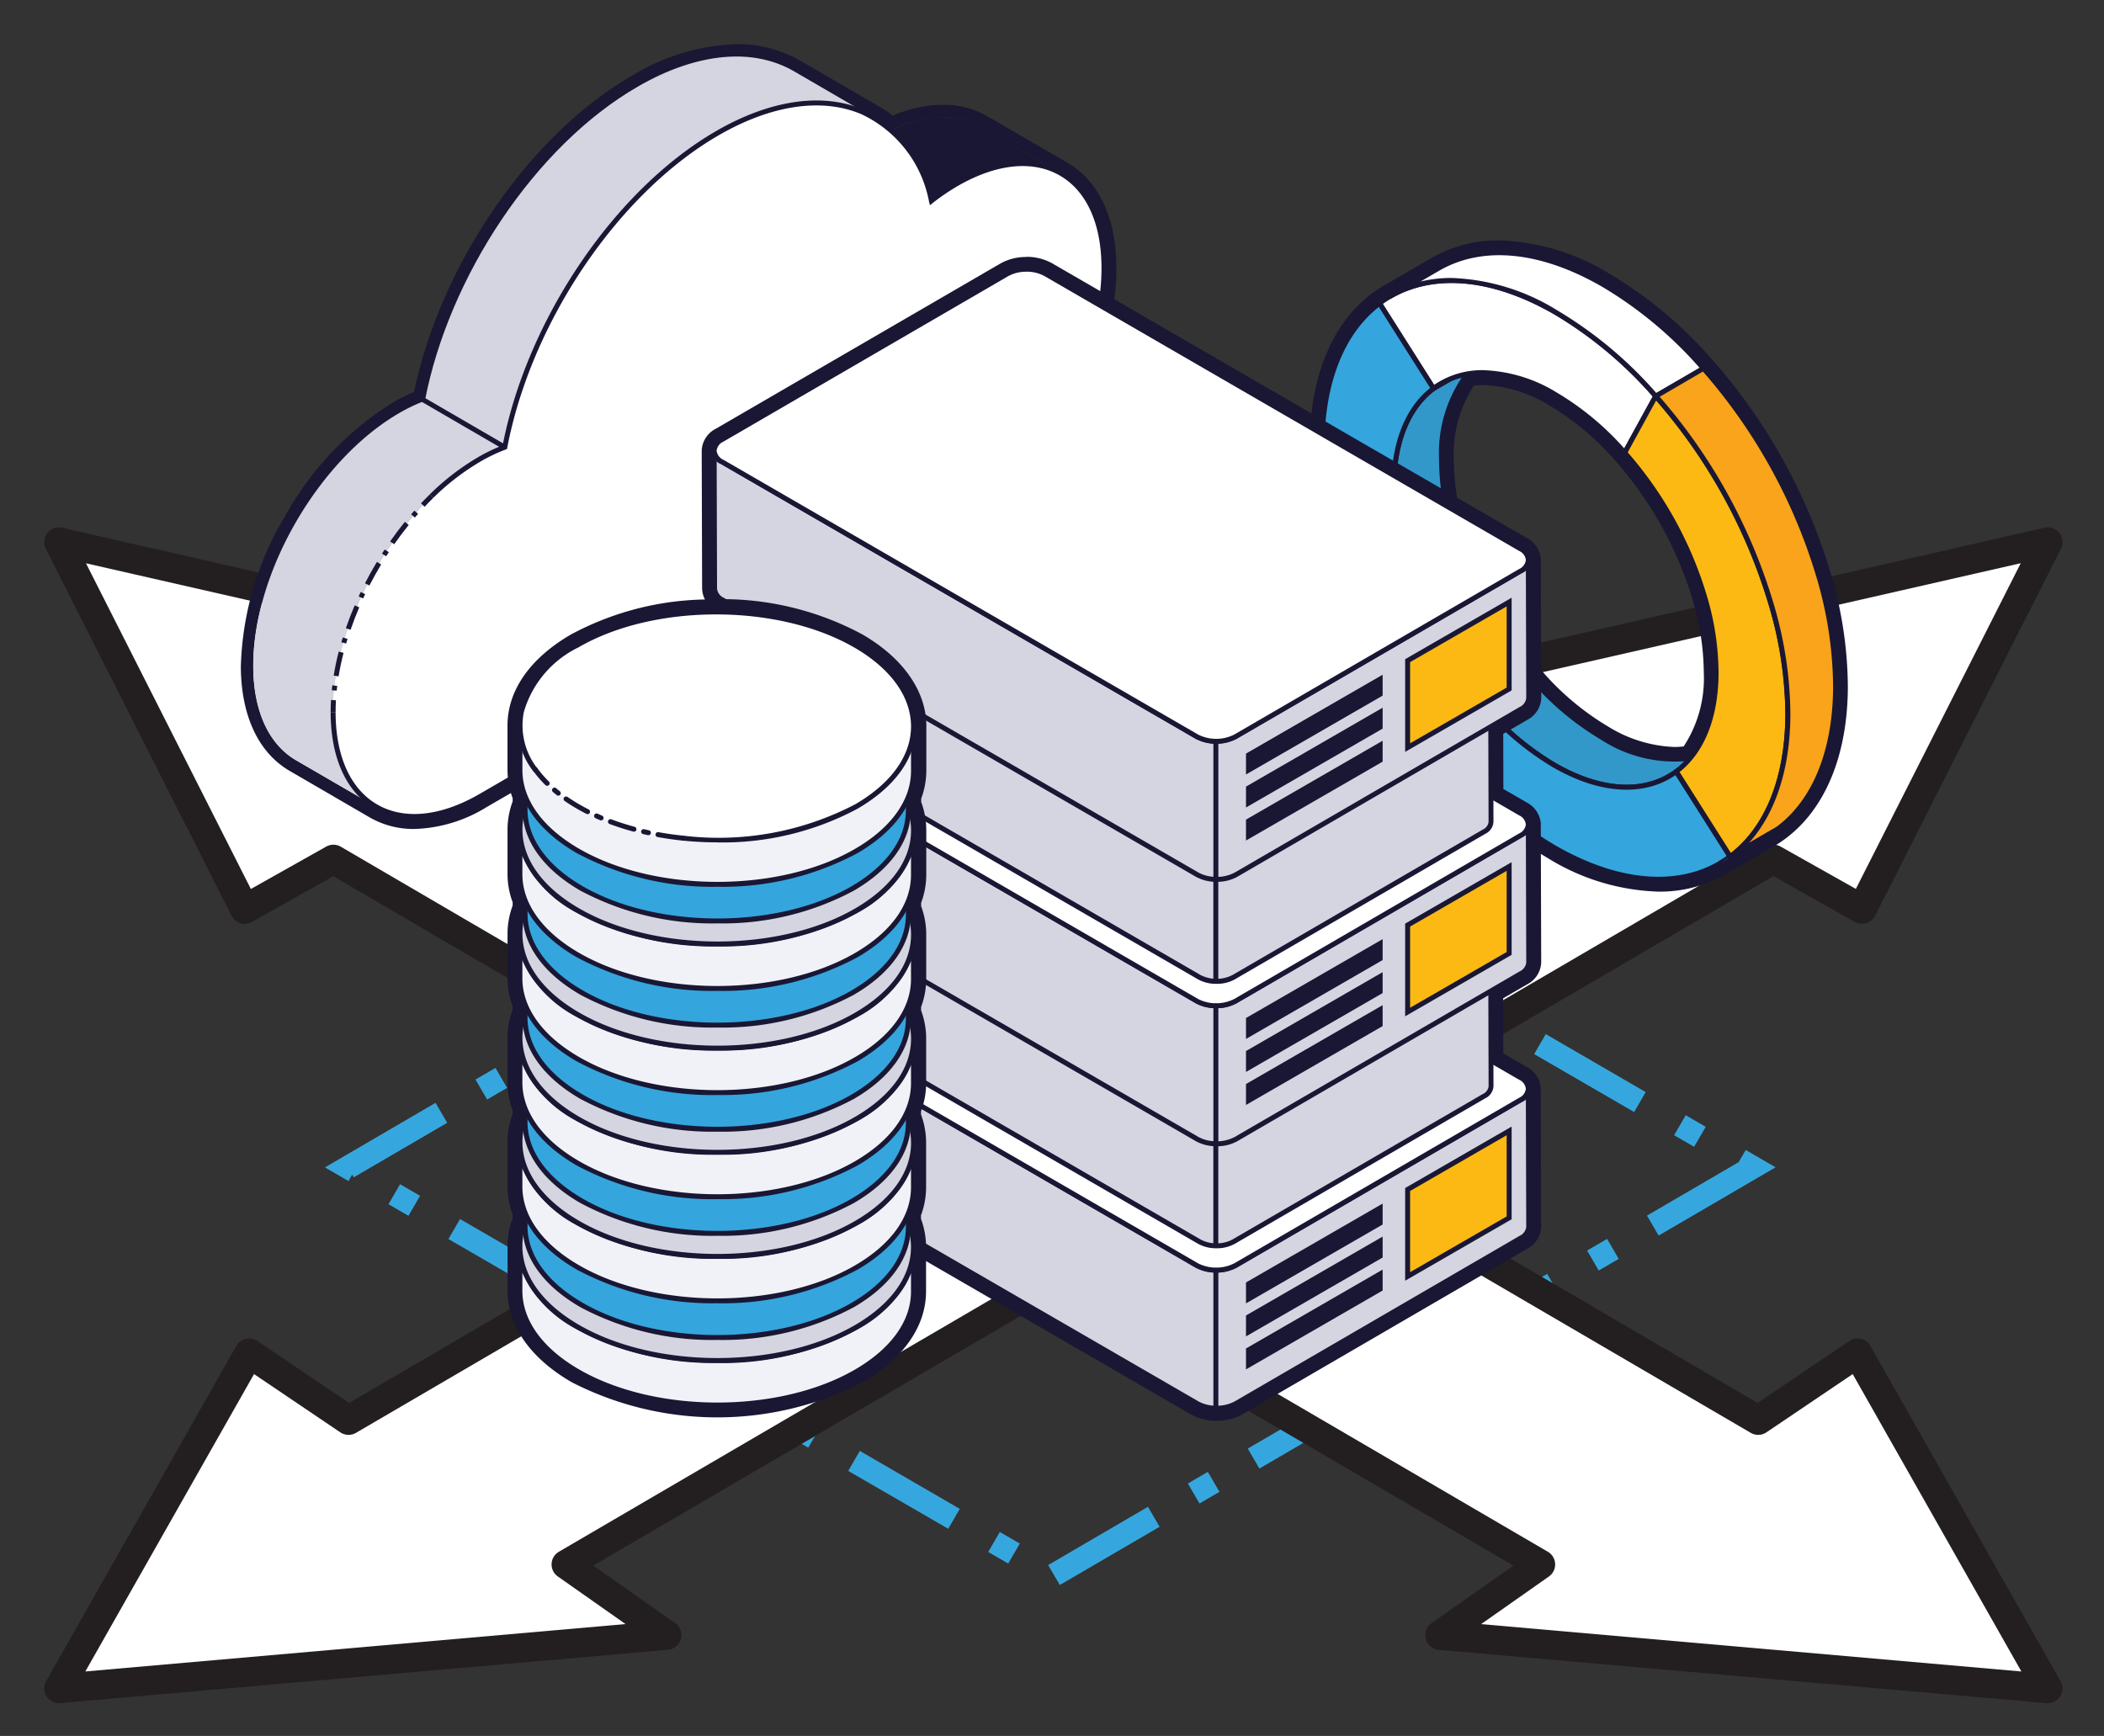 <svg xmlns="http://www.w3.org/2000/svg" xmlns:xlink="http://www.w3.org/1999/xlink" width="143" height="118" viewBox="0 0 143 118">
  <rect x="0" y="0" width="143" height="118" fill="#333333" stroke="none"/>
  <defs>
    <clipPath id="clip-path">
      <rect id="Rectangle_1554" data-name="Rectangle 1554" width="137.185" height="112.772" fill="none"/>
    </clipPath>
    <clipPath id="clip-path-2">
      <path id="Path_7693" data-name="Path 7693" d="M565.788,128.734a5.315,5.315,0,0,0-.494.325l3.24-1.883a5.255,5.255,0,0,1,.494-.326Z" transform="translate(-565.294 -126.851)" fill="none"/>
    </clipPath>
    <clipPath id="clip-path-4">
      <path id="Path_7702" data-name="Path 7702" d="M682.43,321.189a7.6,7.6,0,0,1-.714.471l3.24-1.883a7.566,7.566,0,0,0,.714-.471Z" transform="translate(-681.716 -319.306)" fill="none"/>
    </clipPath>
    <clipPath id="clip-Easy_data_sharing">
      <rect width="143" height="118"/>
    </clipPath>
  </defs>
  <g id="Easy_data_sharing" data-name="Easy data sharing" clip-path="url(#clip-Easy_data_sharing)">
    <g id="Group_508" data-name="Group 508" transform="translate(3 3)">
      <path id="Path_7683" data-name="Path 7683" d="M164.18,345.156l-.791-1.356,6.783-3.959.792,1.357Zm-3.506-1.459-1.359-.787.787-1.359,1.359.787Zm-4.077-2.364L149.8,337.4l.788-1.359,6.794,3.939Zm17.079-1.719-.791-1.356,1.357-.792.791,1.357Zm4.071-2.375-.791-1.356,6.783-3.958.792,1.356Zm-30.661-1.42-1.359-.788.789-1.359,1.359.789Zm-4.077-2.364-6.794-3.939.788-1.359L143.8,332.1Zm44.234-1.758-.791-1.357,1.357-.792.791,1.357Zm4.07-2.375-.792-1.357,6.783-3.958.791,1.357ZM133.5,327.941l-1.359-.788.787-1.359,1.359.788Zm-4.077-2.363-6.794-3.94.788-1.359,6.794,3.939Zm71.387-1.8-.791-1.356,1.357-.791.791,1.356Zm4.07-2.375-.791-1.357,6.233-3.637.477-.823,2.03,1.178Zm-84.967-1.343-1.359-.788.787-1.359,1.359.788Zm-4.079-2.363-1.6-.928,7.519-4.388.791,1.357-6.353,3.708-.107-.184Zm91.458-2.327-1.359-.788.789-1.359,1.359.788Zm-4.076-2.364-6.794-3.938.788-1.359L204,311.649Zm-77.958-.851-.791-1.357,1.357-.791.791,1.357Zm4.071-2.375-.791-1.356,6.783-3.959.791,1.356Zm64.376-2.288-1.359-.787.788-1.359,1.359.788Zm-4.077-2.364-6.794-3.939.788-1.359,6.794,3.939Zm-50.8-.89-.791-1.357,1.357-.791.791,1.357Zm4.071-2.375-.791-1.357,6.783-3.958.791,1.357Zm37.221-2.25-1.358-.788.789-1.359,1.358.788Zm-4.077-2.363-6.794-3.939.788-1.359,6.794,3.939Zm-23.65-.928-.791-1.357,1.357-.791.791,1.356Zm4.07-2.375-.791-1.356,6.783-3.959.791,1.357Zm10.068-2.211-1.359-.789.788-1.359,1.359.788Z" transform="translate(-95.15 -240.416)" fill="#36a7de"/>
      <path id="Path_7684" data-name="Path 7684" d="M121.465,262.279,89.349,243.515l33.144-19.365,6.029,3.393,12.635-24.961L100.6,211.83l5.807,3.268-32.85,19.192L40.711,215.1l5.807-3.268L5.964,202.582,18.6,227.544l6.029-3.393,33.145,19.365L25.656,262.279,18.9,257.715l-12.934,22.8,41.327-3.625-6.841-4.807,33.111-19.345,33.111,19.345-6.841,4.807,41.327,3.625-12.934-22.8Z" transform="translate(-4.968 -168.74)" fill="#fff"/>
      <g id="Group_499" data-name="Group 499">
        <g id="Group_498" data-name="Group 498" clip-path="url(#clip-path)">
          <path id="Path_7685" data-name="Path 7685" d="M136.189,276.544c-.029,0-.058,0-.087,0l-41.327-3.625a1,1,0,0,1-.486-1.808l5.571-3.915L68.593,248.924,37.325,267.192l5.571,3.915a1,1,0,0,1-.486,1.808L1.084,276.54a1,1,0,0,1-.954-1.484l12.934-22.8a1,1,0,0,1,1.424-.334l6.239,4.213,30.1-17.588L19.651,220.33l-5.531,3.113a1,1,0,0,1-1.378-.418L.107,198.064a1,1,0,0,1,1.111-1.421l40.553,9.248a1,1,0,0,1,.267,1.84l-4.293,2.416,30.847,18.022L99.44,210.146l-4.293-2.416a1,1,0,0,1,.267-1.84l40.553-9.248a1,1,0,0,1,1.111,1.421l-12.635,24.961a1,1,0,0,1-1.378.418l-5.53-3.113L86.356,238.546l30.1,17.588,6.238-4.213a1,1,0,0,1,1.424.334l12.934,22.8a1,1,0,0,1-.866,1.488M14.266,254.175,2.8,274.389l36.718-3.221-4.608-3.238a1,1,0,0,1,.07-1.676L68.09,246.91a1,1,0,0,1,1.005,0l33.111,19.345a1,1,0,0,1,.07,1.676l-4.608,3.238,36.718,3.221L122.92,254.175l-5.865,3.961a1,1,0,0,1-1.06.035L83.878,239.407a1,1,0,0,1,0-1.721l33.145-19.365a1,1,0,0,1,.991-.008l5.121,2.882,11.206-22.139-35.968,8.2,3.558,2a1,1,0,0,1,.014,1.729L69.1,230.183a1,1,0,0,1-1.005,0L35.24,210.99a1,1,0,0,1,.014-1.729l3.558-2-35.968-8.2L14.05,221.2l5.121-2.882a1,1,0,0,1,.991.008l33.145,19.365a1,1,0,0,1,0,1.721L21.191,258.171a1,1,0,0,1-1.06-.035Z" transform="translate(0 -163.772)" fill="#231f20"/>
          <path id="Path_7686" data-name="Path 7686" d="M527.761,80.722a14.369,14.369,0,0,1,7.079,2.161,27.937,27.937,0,0,1,6.8,5.7,37.835,37.835,0,0,1,7.825,14.094,26.778,26.778,0,0,1,1.153,7.534c-.013,4.552-1.49,7.867-3.913,9.668a7.571,7.571,0,0,1-.714.471l-3.24,1.883.059-.037a8.191,8.191,0,0,1-4.234,1.108,14.365,14.365,0,0,1-7.077-2.161,27.937,27.937,0,0,1-6.8-5.7,37.856,37.856,0,0,1-7.825-14.093,26.78,26.78,0,0,1-1.153-7.535c.013-4.551,1.49-7.867,3.913-9.668a7.59,7.59,0,0,1,.791-.513l-.078.043,3.24-1.883a8.208,8.208,0,0,1,4.174-1.072m11.886,34.432a6.324,6.324,0,0,0,1.1-.095,8.946,8.946,0,0,0,1.754-5.78,18.539,18.539,0,0,0-.8-5.216,26.192,26.192,0,0,0-5.418-9.758,19.308,19.308,0,0,0-4.706-3.943,9.939,9.939,0,0,0-4.9-1.5,6.284,6.284,0,0,0-1.1.094,8.942,8.942,0,0,0-1.756,5.783,18.544,18.544,0,0,0,.8,5.216,26.207,26.207,0,0,0,5.418,9.758,19.316,19.316,0,0,0,4.706,3.943,9.929,9.929,0,0,0,4.895,1.493M527.761,79.879a9.022,9.022,0,0,0-4.6,1.187l-3.24,1.883h0a8.4,8.4,0,0,0-.793.521c-2.73,2.029-4.24,5.7-4.253,10.342a27.529,27.529,0,0,0,1.187,7.774,38.547,38.547,0,0,0,8,14.415,28.6,28.6,0,0,0,7.008,5.867,15.125,15.125,0,0,0,7.5,2.274,9.02,9.02,0,0,0,4.6-1.187v0l3.24-1.883a8.47,8.47,0,0,0,.794-.523c2.729-2.028,4.24-5.7,4.253-10.342a27.54,27.54,0,0,0-1.187-7.773,38.526,38.526,0,0,0-8-14.417,28.591,28.591,0,0,0-7.008-5.867,15.127,15.127,0,0,0-7.5-2.274m-1.718,9.868a5.658,5.658,0,0,1,.641-.036,9.207,9.207,0,0,1,4.477,1.382,18.36,18.36,0,0,1,4.5,3.772,25.223,25.223,0,0,1,5.24,9.435,17.631,17.631,0,0,1,.764,4.976,8.448,8.448,0,0,1-1.367,5,5.684,5.684,0,0,1-.648.037,9.193,9.193,0,0,1-4.473-1.38,18.347,18.347,0,0,1-4.5-3.772,25.236,25.236,0,0,1-5.24-9.436,17.636,17.636,0,0,1-.763-4.976,8.445,8.445,0,0,1,1.369-5" transform="translate(-428.866 -66.535)" fill="#191734"/>
          <path id="Path_7687" data-name="Path 7687" d="M571.03,155.164l-3.24,1.883c-1.993,1.158-4.75,1-7.79-.754a19.309,19.309,0,0,1-4.706-3.943,26.207,26.207,0,0,1-5.418-9.758,18.537,18.537,0,0,1-.8-5.216c.009-3.151,1.032-5.447,2.709-6.693l3.24-1.883c-1.677,1.247-2.7,3.542-2.709,6.693a18.536,18.536,0,0,0,.8,5.216,26.2,26.2,0,0,0,5.418,9.758,19.316,19.316,0,0,0,4.706,3.944c3.04,1.755,5.8,1.912,7.79.754" transform="translate(-457.353 -107.284)" fill="#3298ca"/>
          <path id="Path_7688" data-name="Path 7688" d="M564.06,157.122a10.137,10.137,0,0,1-4.985-1.524,19.357,19.357,0,0,1-4.748-3.978,26.264,26.264,0,0,1-5.453-9.822,18.639,18.639,0,0,1-.8-5.263c.009-3.079,1-5.5,2.777-6.828l.016-.01,3.24-1.883a.169.169,0,0,1,.185.281c-1.695,1.259-2.632,3.588-2.641,6.558a18.3,18.3,0,0,0,.791,5.168,25.923,25.923,0,0,0,5.382,9.693,19.02,19.02,0,0,0,4.665,3.909c2.883,1.665,5.588,1.933,7.617.756l0,0a.169.169,0,1,1,.17.292l-3.24,1.883a5.843,5.843,0,0,1-2.974.77m-13.02-27.139c-1.69,1.261-2.625,3.587-2.633,6.552a18.314,18.314,0,0,0,.791,5.168,25.92,25.92,0,0,0,5.382,9.694,19.022,19.022,0,0,0,4.664,3.909c2.885,1.666,5.591,1.933,7.621.755l1.589-.923a9.172,9.172,0,0,1-6.138-1.422,19.359,19.359,0,0,1-4.748-3.978,26.269,26.269,0,0,1-5.453-9.822,18.636,18.636,0,0,1-.8-5.263,9.223,9.223,0,0,1,1.756-5.846Z" transform="translate(-456.512 -106.443)" fill="#191734"/>
          <path id="Path_7689" data-name="Path 7689" d="M565.788,128.734l3.24-1.883a5.279,5.279,0,0,0-.494.326l-3.24,1.883a5.283,5.283,0,0,1,.494-.326" transform="translate(-470.86 -105.66)" fill="#35a5dd"/>
          <path id="Path_7690" data-name="Path 7690" d="M564.453,128.387a.169.169,0,0,1-.1-.3,5.506,5.506,0,0,1,.51-.336l3.24-1.883a.169.169,0,0,1,.17.292,5.1,5.1,0,0,0-.478.315l-.016.011-3.24,1.883a.166.166,0,0,1-.085.023" transform="translate(-470.019 -104.819)" fill="#191734"/>
        </g>
      </g>
      <g id="Group_501" data-name="Group 501" transform="translate(94.434 21.191)">
        <g id="Group_500" data-name="Group 500" clip-path="url(#clip-path-2)">
          <path id="Path_7691" data-name="Path 7691" d="M565.788,128.734l3.24-1.883a5.279,5.279,0,0,0-.494.326l-3.24,1.883a5.283,5.283,0,0,1,.494-.326" transform="translate(-565.294 -126.851)" fill="#35a5dd"/>
          <path id="Path_7692" data-name="Path 7692" d="M564.453,128.387a.169.169,0,0,1-.1-.3,5.506,5.506,0,0,1,.51-.336l3.24-1.883a.169.169,0,0,1,.17.292,5.118,5.118,0,0,0-.478.315l-.016.011-3.24,1.883a.166.166,0,0,1-.085.023" transform="translate(-564.453 -126.01)" fill="#191734"/>
        </g>
      </g>
      <g id="Group_503" data-name="Group 503">
        <g id="Group_502" data-name="Group 502" clip-path="url(#clip-path)">
          <path id="Path_7694" data-name="Path 7694" d="M523.838,105.434l3.666,5.786c-1.677,1.247-2.7,3.542-2.709,6.693a18.538,18.538,0,0,0,.8,5.216,26.206,26.206,0,0,0,5.418,9.758,19.307,19.307,0,0,0,4.706,3.943c3.3,1.905,6.266,1.928,8.284.429l3.666,5.786c-2.915,2.166-7.2,2.133-11.966-.619a27.943,27.943,0,0,1-6.8-5.7,37.854,37.854,0,0,1-7.825-14.093,26.779,26.779,0,0,1-1.153-7.535c.013-4.551,1.49-7.867,3.913-9.668" transform="translate(-433.07 -87.821)" fill="#35a5dd"/>
          <path id="Path_7695" data-name="Path 7695" d="M541.949,143.912a14.585,14.585,0,0,1-7.173-2.181,27.926,27.926,0,0,1-6.84-5.731,37.861,37.861,0,0,1-7.861-14.157,26.865,26.865,0,0,1-1.159-7.583c.012-4.423,1.426-7.9,3.981-9.8a.172.172,0,0,1,.132-.03.167.167,0,0,1,.111.076l3.666,5.787a.168.168,0,0,1-.042.226c-1.694,1.259-2.632,3.588-2.641,6.558a18.313,18.313,0,0,0,.791,5.168,25.919,25.919,0,0,0,5.382,9.693,19.018,19.018,0,0,0,4.664,3.909c3.107,1.794,6.06,1.954,8.1.439a.171.171,0,0,1,.131-.03.168.168,0,0,1,.112.076l3.666,5.786a.169.169,0,0,1-.042.226,8.191,8.191,0,0,1-4.978,1.572m-19-39.073c-2.376,1.857-3.688,5.194-3.7,9.423a26.52,26.52,0,0,0,1.146,7.487,37.514,37.514,0,0,0,7.789,14.029,27.584,27.584,0,0,0,6.756,5.662c4.453,2.571,8.689,2.83,11.654.722l-3.486-5.5c-2.145,1.486-5.165,1.3-8.322-.523a19.353,19.353,0,0,1-4.748-3.978,26.268,26.268,0,0,1-5.453-9.822,18.641,18.641,0,0,1-.8-5.263c.009-3.006.949-5.389,2.653-6.732Z" transform="translate(-432.229 -86.98)" fill="#191734"/>
          <path id="Path_7696" data-name="Path 7696" d="M664.045,286.552l3.24-1.883,3.666,5.786-3.24,1.883Z" transform="translate(-553.115 -237.114)" fill="#35a5dd"/>
          <path id="Path_7697" data-name="Path 7697" d="M666.87,291.666a.169.169,0,0,1-.143-.078l-3.666-5.786a.169.169,0,0,1,.058-.236l3.24-1.883a.168.168,0,0,1,.227.055l3.666,5.786a.17.17,0,0,1,.021.13.167.167,0,0,1-.079.106l-3.24,1.883a.169.169,0,0,1-.085.023m-3.43-5.9,3.486,5.5,2.948-1.713-3.486-5.5Z" transform="translate(-552.273 -236.274)" fill="#191734"/>
          <path id="Path_7698" data-name="Path 7698" d="M684.956,319.777l-3.24,1.883a7.641,7.641,0,0,0,.714-.471l3.24-1.883a7.566,7.566,0,0,1-.714.471" transform="translate(-567.833 -265.965)" fill="#35a5dd"/>
          <path id="Path_7699" data-name="Path 7699" d="M680.874,320.987a.169.169,0,0,1-.085-.314h0a7.35,7.35,0,0,0,.7-.46l.016-.01,3.24-1.883a.169.169,0,0,1,.186.281,7.826,7.826,0,0,1-.73.481l-3.24,1.883a.167.167,0,0,1-.085.023" transform="translate(-566.991 -265.124)" fill="#191734"/>
        </g>
      </g>
      <g id="Group_505" data-name="Group 505" transform="translate(113.883 53.341)">
        <g id="Group_504" data-name="Group 504" clip-path="url(#clip-path-4)">
          <path id="Path_7700" data-name="Path 7700" d="M682.43,321.189l3.24-1.883a7.59,7.59,0,0,1-.714.471l-3.24,1.883a7.641,7.641,0,0,0,.714-.471" transform="translate(-681.716 -319.306)" fill="#35a5dd"/>
          <path id="Path_7701" data-name="Path 7701" d="M680.874,320.987a.169.169,0,0,1-.085-.314h0a7.35,7.35,0,0,0,.7-.46l.016-.01,3.24-1.883a.169.169,0,0,1,.186.281,7.826,7.826,0,0,1-.73.481l-3.24,1.883a.167.167,0,0,1-.085.023" transform="translate(-680.874 -318.465)" fill="#191734"/>
        </g>
      </g>
      <g id="Group_507" data-name="Group 507">
        <g id="Group_506" data-name="Group 506" clip-path="url(#clip-path)">
          <path id="Path_7703" data-name="Path 7703" d="M645.163,133.847l3.24-1.883-2.108,3.843-3.24,1.883Z" transform="translate(-535.631 -109.919)" fill="#35a5dd"/>
          <path id="Path_7704" data-name="Path 7704" d="M642.214,137.018a.169.169,0,0,1-.148-.25l2.108-3.843a.169.169,0,0,1,.063-.065l3.24-1.883a.169.169,0,0,1,.233.227l-2.108,3.843a.169.169,0,0,1-.063.065L642.3,137a.169.169,0,0,1-.085.023m2.233-3.89-1.794,3.271,2.675-1.554,1.794-3.271Z" transform="translate(-534.79 -109.078)" fill="#191734"/>
          <path id="Path_7705" data-name="Path 7705" d="M555.315,98.36a27.93,27.93,0,0,1,6.8,5.7l-2.108,3.843a19.309,19.309,0,0,0-4.706-3.943c-3.3-1.905-6.266-1.927-8.284-.428l-3.666-5.786c2.915-2.165,7.2-2.133,11.966.619" transform="translate(-452.581 -80.128)" fill="#fff"/>
          <path id="Path_7706" data-name="Path 7706" d="M559.164,107.247a.168.168,0,0,1-.126-.057,19.026,19.026,0,0,0-4.664-3.909c-3.108-1.794-6.06-1.955-8.1-.439a.172.172,0,0,1-.131.03.168.168,0,0,1-.112-.076l-3.666-5.787a.169.169,0,0,1,.042-.226c3.085-2.291,7.514-2.069,12.151.608a27.923,27.923,0,0,1,6.84,5.73.169.169,0,0,1,.022.193l-2.108,3.843a.169.169,0,0,1-.129.087h-.019m-9.614-5.775a10.151,10.151,0,0,1,4.992,1.517,19.193,19.193,0,0,1,4.589,3.8l1.936-3.53a27.509,27.509,0,0,0-6.677-5.573c-4.452-2.571-8.688-2.83-11.655-.721l3.486,5.5a5.751,5.751,0,0,1,3.329-.993" transform="translate(-451.74 -79.307)" fill="#191734"/>
          <path id="Path_7707" data-name="Path 7707" d="M645.163,143.235a37.832,37.832,0,0,1,7.825,14.094,26.784,26.784,0,0,1,1.153,7.534c-.013,4.552-1.49,7.867-3.913,9.668l-3.666-5.786c1.677-1.246,2.7-3.542,2.709-6.693a18.538,18.538,0,0,0-.8-5.216,26.194,26.194,0,0,0-5.418-9.758Z" transform="translate(-535.631 -119.307)" fill="#fcb913"/>
          <path id="Path_7708" data-name="Path 7708" d="M649.387,173.86l-.031,0a.168.168,0,0,1-.112-.076l-3.666-5.786a.168.168,0,0,1,.042-.226c1.695-1.259,2.632-3.588,2.641-6.558a18.3,18.3,0,0,0-.791-5.167,25.9,25.9,0,0,0-5.382-9.694.168.168,0,0,1-.022-.193l2.108-3.843a.169.169,0,0,1,.274-.031,37.842,37.842,0,0,1,7.861,14.159,26.871,26.871,0,0,1,1.159,7.582c-.013,4.423-1.426,7.9-3.981,9.8a.169.169,0,0,1-.1.033m-3.441-5.915,3.485,5.5c2.376-1.857,3.688-5.194,3.7-9.422a26.517,26.517,0,0,0-1.146-7.486,37.5,37.5,0,0,0-7.631-13.85l-1.935,3.529a26.259,26.259,0,0,1,5.375,9.733,18.651,18.651,0,0,1,.8,5.264c-.009,3.007-.949,5.389-2.653,6.733" transform="translate(-534.79 -118.467)" fill="#191734"/>
          <path id="Path_7709" data-name="Path 7709" d="M562.11,87.089c-4.391-2.535-8.373-2.762-11.253-1.089l-3.24,1.883c2.879-1.673,6.862-1.447,11.253,1.089a27.93,27.93,0,0,1,6.8,5.7l3.24-1.883a27.934,27.934,0,0,0-6.8-5.7" transform="translate(-456.137 -70.74)" fill="#fff"/>
          <path id="Path_7710" data-name="Path 7710" d="M564.828,93.959a.169.169,0,0,1-.126-.057,27.59,27.59,0,0,0-6.756-5.662c-4.19-2.419-8.124-2.806-11.08-1.091l0,0a.169.169,0,1,1-.169-.292l3.24-1.883c3.065-1.781,7.121-1.395,11.422,1.089a27.921,27.921,0,0,1,6.84,5.73.169.169,0,0,1-.041.258l-3.24,1.883a.167.167,0,0,1-.085.023m-13.877-8.2a14.565,14.565,0,0,1,7.163,2.191,27.834,27.834,0,0,1,6.748,5.627l2.942-1.71a27.44,27.44,0,0,0-6.619-5.508c-4.192-2.42-8.128-2.807-11.084-1.089L548.842,86a8.989,8.989,0,0,1,2.109-.243" transform="translate(-455.296 -69.863)" fill="#191734"/>
          <path id="Path_7711" data-name="Path 7711" d="M655.673,133.847l3.24-1.883a37.838,37.838,0,0,1,7.825,14.094,26.787,26.787,0,0,1,1.152,7.534c-.013,4.552-1.49,7.867-3.913,9.668l-3.24,1.883c2.423-1.8,3.9-5.116,3.913-9.668a26.782,26.782,0,0,0-1.153-7.534,37.832,37.832,0,0,0-7.825-14.094" transform="translate(-546.141 -109.919)" fill="#f9a41a"/>
          <path id="Path_7712" data-name="Path 7712" d="M659.9,164.47a.169.169,0,0,1-.1-.3c2.467-1.834,3.833-5.219,3.845-9.533a26.524,26.524,0,0,0-1.146-7.486,37.5,37.5,0,0,0-7.789-14.03.169.169,0,0,1,.041-.258l3.24-1.883a.168.168,0,0,1,.211.034,37.84,37.84,0,0,1,7.861,14.159,26.873,26.873,0,0,1,1.159,7.582c-.013,4.423-1.427,7.9-3.981,9.8l-.016.01-3.24,1.883a.167.167,0,0,1-.084.023m-4.8-31.422a37.848,37.848,0,0,1,7.725,14,26.871,26.871,0,0,1,1.159,7.582c-.011,3.689-1,6.723-2.805,8.73l1.871-1.087c2.462-1.835,3.825-5.218,3.837-9.527a26.527,26.527,0,0,0-1.146-7.486,37.5,37.5,0,0,0-7.7-13.927Z" transform="translate(-545.3 -109.078)" fill="#191734"/>
          <rect id="Rectangle_1556" data-name="Rectangle 1556" width="0.337" height="0.843" transform="matrix(0.501, -0.865, 0.865, 0.501, 46.344, 88.551)" fill="#4b2f8b"/>
          <rect id="Rectangle_1557" data-name="Rectangle 1557" width="0.337" height="0.352" transform="translate(47.682 89.326) rotate(-59.965)" fill="#4b2f8b"/>
          <path id="Path_7713" data-name="Path 7713" d="M293.332,537.833l-.3-.176.169-.292.3.176Zm-.913-.528-1.522-.881.169-.292,1.522.881Z" transform="translate(-242.302 -446.57)" fill="#4b2f8b"/>
          <path id="Path_7714" data-name="Path 7714" d="M545.237,504.912l-.272-.157.168-.292.273.157Zm-.817-.471-1.362-.785.168-.292,1.362.785Zm-1.907-1.1-.272-.157.168-.292.272.157Z" transform="translate(-451.657 -418.883)" fill="#4b2f8b"/>
          <rect id="Rectangle_1558" data-name="Rectangle 1558" width="0.337" height="0.843" transform="translate(89.307 83.567) rotate(-60.058)" fill="#4b2f8b"/>
          <path id="Path_7715" data-name="Path 7715" d="M113.705.843a7.727,7.727,0,0,1,3.929,1.009l5.428,3.154c-.129-.075-.261-.145-.395-.211a7.17,7.17,0,0,1,1.543,1.044,8.38,8.38,0,0,1,3.532-.874,5.144,5.144,0,0,1,2.616.672l5.428,3.154-.018-.009c1.8,1.035,2.916,3.25,2.925,6.4.017,5.927-3.887,13.063-8.906,16.554L96.3,51.131A9.068,9.068,0,0,1,91.832,52.5a5.119,5.119,0,0,1-2.777-.768c.051.032.1.067.153.1l-5.428-3.154c-1.789-1.04-2.9-3.25-2.907-6.393-.018-6.325,4.43-14.028,9.934-17.206a11.62,11.62,0,0,1,1.734-.827l.025-.129c1.642-8.36,7.476-17.2,14.435-21.223a13.614,13.614,0,0,1,6.705-2.05m0-.843a14.378,14.378,0,0,0-7.127,2.163c-6.928,4-12.967,12.791-14.776,21.469a12.985,12.985,0,0,0-1.418.71,21.072,21.072,0,0,0-7.347,7.732,20.917,20.917,0,0,0-3.009,10.207c.01,3.35,1.191,5.878,3.327,7.119l5.428,3.154,0,0a5.966,5.966,0,0,0,3.047.788,9.851,9.851,0,0,0,4.888-1.478L130.21,32.466c.02-.012.04-.024.059-.037,5.3-3.687,9.286-11.1,9.268-17.248-.01-3.351-1.191-5.878-3.327-7.119h0l-5.428-3.154a5.965,5.965,0,0,0-3.04-.786,8.87,8.87,0,0,0-3.4.736,8,8,0,0,0-.86-.578h0l-5.428-3.154A8.543,8.543,0,0,0,113.705,0" transform="translate(-66.66 0)" fill="#191734"/>
          <path id="Path_7716" data-name="Path 7716" d="M337.31,30.384c-1.812-1.053-4.322-.9-7.092.695a14.984,14.984,0,0,0-1.733,1.174l5.428,3.154a15.072,15.072,0,0,1,1.732-1.174c2.77-1.6,5.28-1.748,7.092-.694Z" transform="translate(-273.611 -24.748)" fill="#191734"/>
          <path id="Path_7717" data-name="Path 7717" d="M180.015,6.058C177.3,4.479,173.534,4.7,169.381,7.1c-7,4.039-12.853,12.954-14.461,21.352l5.428,3.154c1.607-8.4,7.465-17.313,14.46-21.352,4.153-2.4,7.917-2.62,10.634-1.041Z" transform="translate(-129.04 -4.206)" fill="#d4d5e0"/>
          <path id="Path_7718" data-name="Path 7718" d="M85.076,163.167c.009,3.142,1.118,5.353,2.907,6.393l5.428,3.154c-1.789-1.04-2.9-3.251-2.907-6.393-.018-6.325,4.429-14.028,9.934-17.206a11.62,11.62,0,0,1,1.734-.827l-5.428-3.154a11.616,11.616,0,0,0-1.734.827c-5.5,3.178-9.952,10.881-9.934,17.206" transform="translate(-70.864 -120.889)" fill="#d4d5e0"/>
          <path id="Path_7719" data-name="Path 7719" d="M143.695,25.98c7-4.039,12.884-1.906,14.534,4.612a15.064,15.064,0,0,1,1.733-1.174c5.5-3.178,9.981-.627,10,5.7.017,5.927-3.887,13.063-8.907,16.554L127.565,71.063c-5.5,3.178-9.981.627-10-5.7S122,51.337,127.5,48.159a11.581,11.581,0,0,1,1.734-.827c1.607-8.4,7.465-17.313,14.46-21.352" transform="translate(-97.927 -19.933)" fill="#fff"/>
          <path id="Path_7720" data-name="Path 7720" d="M122.254,71.778a5.317,5.317,0,0,1-2.686-.689c-1.932-1.112-3-3.437-3.009-6.548h.337c.009,2.986,1.017,5.208,2.84,6.257s4.289.807,6.906-.7L160.129,50.7c5.041-3.507,8.839-10.563,8.822-16.407-.008-2.986-1.017-5.208-2.84-6.257s-4.289-.806-6.906.7a14.949,14.949,0,0,0-1.713,1.161l-.2.159-.064-.251a8.229,8.229,0,0,0-4.613-5.943c-2.677-1.13-6.112-.62-9.673,1.436-6.827,3.942-12.74,12.675-14.379,21.238l-.018.093-.089.033a11.485,11.485,0,0,0-1.708.815,16.408,16.408,0,0,0-3.216,2.475l-.236-.241a16.743,16.743,0,0,1,3.284-2.526,11.911,11.911,0,0,1,1.67-.805c1.681-8.622,7.642-17.4,14.524-21.374,3.656-2.11,7.2-2.627,9.973-1.455a8.464,8.464,0,0,1,4.744,5.925,15.165,15.165,0,0,1,1.55-1.032c2.725-1.573,5.3-1.824,7.243-.7s3,3.437,3.009,6.548c.017,5.945-3.843,13.121-8.979,16.692l-33.5,19.4a9.266,9.266,0,0,1-4.556,1.394" transform="translate(-97.087 -19.107)" fill="#191734"/>
          <path id="Path_7721" data-name="Path 7721" d="M116.558,267.716c0-.278.007-.565.024-.853l.337.019c-.016.282-.024.561-.023.833Z" transform="translate(-97.086 -222.283)" fill="#191734"/>
          <path id="Path_7722" data-name="Path 7722" d="M117.35,261.258l-.336-.034q.017-.165.037-.332l.335.041c-.014.109-.026.217-.037.324" transform="translate(-97.466 -217.309)" fill="#191734"/>
          <path id="Path_7723" data-name="Path 7723" d="M118.131,201.054,117.8,201c.087-.534.2-1.083.342-1.63l.327.084c-.138.538-.251,1.076-.336,1.6m.509-2.232-.324-.094c.031-.106.063-.212.1-.319l.322.1c-.032.1-.064.209-.094.314m.3-.936-.319-.109c.177-.517.379-1.039.6-1.552l.31.133c-.216.505-.414,1.02-.589,1.529m.855-2.128-.307-.141q.07-.151.141-.3l.3.145q-.071.148-.139.3m.43-.884-.3-.154c.252-.491.524-.98.808-1.453l.289.174c-.28.466-.548.948-.8,1.433m1.142-1.99-.284-.182q.089-.14.181-.279l.281.185q-.09.137-.178.275m.546-.818-.276-.193c.319-.457.655-.9,1-1.329l.262.212c-.339.419-.671.859-.985,1.31m1.406-1.814-.256-.22q.109-.127.219-.251l.252.224q-.109.123-.216.247" transform="translate(-98.12 -158.078)" fill="#191734"/>
          <path id="Path_7724" data-name="Path 7724" d="M153.549,184.051l-.246-.232c.2-.208.4-.412.6-.606l.236.241c-.2.191-.393.391-.586.6" transform="translate(-127.693 -152.607)" fill="#191734"/>
          <rect id="Rectangle_1559" data-name="Rectangle 1559" width="0.337" height="6.997" transform="translate(25.174 24.03) rotate(-59.838)" fill="#191734"/>
          <path id="Path_7725" data-name="Path 7725" d="M327.927,388.023a.924.924,0,0,1-.541.757L308.026,400.03a2.9,2.9,0,0,1-2.633,0l-32.255-18.672a.932.932,0,0,1-.549-.768l.028,9.387a.932.932,0,0,0,.549.768l32.255,18.672a2.9,2.9,0,0,0,2.633,0l19.359-11.25a.924.924,0,0,0,.541-.757Z" transform="translate(-227.052 -317.011)" fill="#d4d5e0"/>
          <path id="Path_7726" data-name="Path 7726" d="M305.9,409.061h-.037a2.842,2.842,0,0,1-1.367-.338L272.24,390.05a1.089,1.089,0,0,1-.633-.914l-.029-9.378v-.009a.169.169,0,0,1,.338,0v.007a.779.779,0,0,0,.465.615l32.255,18.672a2.5,2.5,0,0,0,1.2.293h.031a2.523,2.523,0,0,0,1.231-.293l19.359-11.25a.768.768,0,0,0,.457-.612.169.169,0,0,1,.337,0l.028,9.387a1.083,1.083,0,0,1-.625.9L307.3,408.722a2.822,2.822,0,0,1-1.4.339m-33.981-28.61.026,8.685a.775.775,0,0,0,.465.622l32.255,18.673a2.5,2.5,0,0,0,1.2.293h.031a2.522,2.522,0,0,0,1.23-.293l19.359-11.251a.768.768,0,0,0,.457-.612l-.026-8.694a1.648,1.648,0,0,1-.289.211l-19.36,11.251a3.068,3.068,0,0,1-2.8,0l-32.255-18.673a1.673,1.673,0,0,1-.294-.213" transform="translate(-226.21 -316.171)" fill="#191734"/>
          <path id="Path_7727" data-name="Path 7727" d="M327.377,362.818a.806.806,0,0,1,.009,1.525l-19.359,11.25a2.9,2.9,0,0,1-2.633,0l-32.255-18.672a.806.806,0,0,1-.009-1.525l32.128-3.828a2.9,2.9,0,0,1,2.633,0Z" transform="translate(-227.052 -292.574)" fill="#fff"/>
          <path id="Path_7728" data-name="Path 7728" d="M305.869,375.226a2.855,2.855,0,0,1-1.4-.341l-32.255-18.672a.971.971,0,0,1-.009-1.817.168.168,0,0,1,.065-.022l32.094-3.824a3.056,3.056,0,0,1,2.771.017l19.486,11.25a.97.97,0,0,1,.009,1.817l-19.359,11.251a2.835,2.835,0,0,1-1.4.341M272.343,354.7a.747.747,0,0,0-.428.6.776.776,0,0,0,.465.619l32.255,18.673a2.719,2.719,0,0,0,2.464,0l19.359-11.25a.767.767,0,0,0,.457-.614.776.776,0,0,0-.465-.619l-19.486-11.25a2.719,2.719,0,0,0-2.464,0,.169.169,0,0,1-.065.022Z" transform="translate(-226.21 -291.72)" fill="#191734"/>
          <path id="Path_7729" data-name="Path 7729" d="M498.264,471.785l-9.287,5.362v1.422l9.287-5.362Z" transform="translate(-407.292 -392.972)" fill="#191734"/>
          <path id="Path_7730" data-name="Path 7730" d="M498.264,485.216l-9.287,5.362V492l9.287-5.362Z" transform="translate(-407.292 -404.159)" fill="#191734"/>
          <path id="Path_7731" data-name="Path 7731" d="M498.264,498.645l-9.287,5.362v1.422l9.287-5.362Z" transform="translate(-407.292 -415.345)" fill="#191734"/>
          <path id="Path_7732" data-name="Path 7732" d="M554.741,446.193V452.1l6.9-3.983v-5.909Z" transform="translate(-462.07 -368.337)" fill="#fcb913"/>
          <path id="Path_7733" data-name="Path 7733" d="M553.73,450.937v-6.3l7.237-4.178v6.3Zm.337-6.1v5.519l6.562-3.789v-5.519Z" transform="translate(-461.228 -366.881)" fill="#191734"/>
          <path id="Path_7734" data-name="Path 7734" d="M475.879,507.658a.169.169,0,0,1-.169-.169v-9.31a.169.169,0,1,1,.337,0v9.31a.169.169,0,0,1-.169.169" transform="translate(-396.241 -414.816)" fill="#191734"/>
          <path id="Path_7735" data-name="Path 7735" d="M338.164,337.612a.813.813,0,0,1-.476.666l-17.026,9.894a2.553,2.553,0,0,1-2.316,0l-29.906-17.316a.819.819,0,0,1-.483-.675l.025,8.255a.819.819,0,0,0,.483.675l29.906,17.316a2.553,2.553,0,0,0,2.316,0l17.026-9.894a.813.813,0,0,0,.476-.666Z" transform="translate(-239.854 -275.023)" fill="#d4d5e0"/>
          <path id="Path_7736" data-name="Path 7736" d="M318.691,356.872h-.032a2.514,2.514,0,0,1-1.212-.3l-29.906-17.316a.977.977,0,0,1-.567-.822l-.025-8.246v-.009l.337.006a.668.668,0,0,0,.4.524l29.906,17.316a2.18,2.18,0,0,0,1.047.255,2.252,2.252,0,0,0,1.1-.254l17.026-9.894a.657.657,0,0,0,.392-.521h.337l.025,8.255a.972.972,0,0,1-.559.812l-17.026,9.894a2.5,2.5,0,0,1-1.241.3m-31.4-26.031.023,7.593a.662.662,0,0,0,.4.53l29.906,17.316a2.176,2.176,0,0,0,1.047.255,2.23,2.23,0,0,0,1.1-.255l17.026-9.894a.657.657,0,0,0,.392-.521l-.023-7.6a1.51,1.51,0,0,1-.224.158l-17.026,9.894a2.719,2.719,0,0,1-2.485,0L287.516,331a1.526,1.526,0,0,1-.228-.16" transform="translate(-239.013 -275.022)" fill="#191734"/>
          <path id="Path_7737" data-name="Path 7737" d="M337.68,319.906a.709.709,0,0,1,.008,1.341l-17.026,9.894a2.554,2.554,0,0,1-2.316,0l-29.906-17.316a.709.709,0,0,1-.008-1.341l29.795-2.472a2.552,2.552,0,0,1,2.316,0Z" transform="translate(-239.853 -257.993)" fill="#ed3348"/>
          <path id="Path_7738" data-name="Path 7738" d="M318.666,330.739a2.533,2.533,0,0,1-1.244-.3L287.516,313.12a.873.873,0,0,1-.008-1.633l.033-.019.038,0L317.337,309a2.71,2.71,0,0,1,2.451.019l17.137,9.894a.873.873,0,0,1,.008,1.633l-17.026,9.894a2.513,2.513,0,0,1-1.241.3M287.646,311.8a.634.634,0,0,0-.36.5.662.662,0,0,0,.4.527l29.906,17.317a2.369,2.369,0,0,0,2.146,0l17.026-9.894a.655.655,0,0,0,.392-.522.664.664,0,0,0-.4-.527l-17.137-9.894a2.369,2.369,0,0,0-2.146,0l-.033.019-.038,0Z" transform="translate(-239.013 -257.141)" fill="#191734"/>
          <path id="Path_7739" data-name="Path 7739" d="M476.7,439.691v0Z" transform="translate(-397.063 -366.239)" fill="#ed3348"/>
          <rect id="Rectangle_1560" data-name="Rectangle 1560" width="0.337" height="8.188" transform="translate(79.465 73.452)" fill="#191734"/>
          <path id="Path_7740" data-name="Path 7740" d="M327.927,280.424a.924.924,0,0,1-.541.757l-19.359,11.251a2.9,2.9,0,0,1-2.633,0l-32.255-18.673a.932.932,0,0,1-.549-.768l.028,9.387a.931.931,0,0,0,.549.768l32.255,18.672a2.9,2.9,0,0,0,2.633,0l19.359-11.25a.924.924,0,0,0,.541-.757Z" transform="translate(-227.052 -227.387)" fill="#d4d5e0"/>
          <path id="Path_7741" data-name="Path 7741" d="M305.9,301.462h-.037a2.838,2.838,0,0,1-1.367-.338L272.24,282.451a1.089,1.089,0,0,1-.633-.914l-.029-9.377v-.009a.169.169,0,0,1,.338,0v.007a.779.779,0,0,0,.465.615l32.255,18.673a2.737,2.737,0,0,0,2.464,0l19.359-11.25a.768.768,0,0,0,.457-.612.169.169,0,0,1,.337,0l.028,9.387a1.084,1.084,0,0,1-.625.9L307.3,301.123a2.82,2.82,0,0,1-1.4.339m-33.981-28.61.026,8.685a.775.775,0,0,0,.465.623l32.255,18.672a2.5,2.5,0,0,0,1.2.293,2.562,2.562,0,0,0,1.262-.293l19.359-11.25a.768.768,0,0,0,.457-.612l-.026-8.694a1.636,1.636,0,0,1-.29.211l-19.359,11.25a2.811,2.811,0,0,1-1.435.339,2.84,2.84,0,0,1-1.367-.338l-32.255-18.673a1.659,1.659,0,0,1-.294-.213" transform="translate(-226.21 -226.547)" fill="#191734"/>
          <path id="Path_7742" data-name="Path 7742" d="M327.377,218.21a.806.806,0,0,1,.009,1.525l-19.359,11.251a2.9,2.9,0,0,1-2.633,0l-32.255-18.673a.806.806,0,0,1-.009-1.525l19.359-11.251a2.9,2.9,0,0,1,2.633,0Z" transform="translate(-227.052 -165.941)" fill="#fff"/>
          <path id="Path_7743" data-name="Path 7743" d="M305.87,230.618a2.855,2.855,0,0,1-1.4-.341L272.213,211.6a.97.97,0,0,1-.009-1.817l19.359-11.251a3.046,3.046,0,0,1,2.8,0l32.255,18.672h0a.971.971,0,0,1,.009,1.817L307.27,230.276a2.836,2.836,0,0,1-1.4.342m-12.908-32.085a2.5,2.5,0,0,0-1.23.3l-19.359,11.25a.766.766,0,0,0-.457.614.776.776,0,0,0,.465.619l32.255,18.673a2.72,2.72,0,0,0,2.464,0l19.359-11.25a.766.766,0,0,0,.457-.614.776.776,0,0,0-.465-.619h0L294.2,198.828a2.525,2.525,0,0,0-1.234-.3" transform="translate(-226.211 -165.086)" fill="#191734"/>
          <path id="Path_7744" data-name="Path 7744" d="M498.264,364.186l-9.287,5.362v1.421l9.287-5.362Z" transform="translate(-407.292 -303.348)" fill="#191734"/>
          <path id="Path_7745" data-name="Path 7745" d="M498.264,377.617l-9.287,5.362V384.4l9.287-5.362Z" transform="translate(-407.292 -314.535)" fill="#191734"/>
          <path id="Path_7746" data-name="Path 7746" d="M498.264,391.046l-9.287,5.362v1.422l9.287-5.362Z" transform="translate(-407.292 -325.721)" fill="#191734"/>
          <path id="Path_7747" data-name="Path 7747" d="M554.741,338.595V344.5l6.9-3.983v-5.909Z" transform="translate(-462.07 -278.714)" fill="#fcb913"/>
          <path id="Path_7748" data-name="Path 7748" d="M553.73,343.339v-6.3l7.237-4.178v6.3Zm.337-6.1v5.519l6.562-3.788v-5.519Z" transform="translate(-461.228 -277.256)" fill="#191734"/>
          <path id="Path_7749" data-name="Path 7749" d="M475.879,400.06a.169.169,0,0,1-.169-.169v-9.31a.169.169,0,1,1,.337,0v9.31a.169.169,0,0,1-.169.169" transform="translate(-396.241 -325.193)" fill="#191734"/>
          <path id="Path_7750" data-name="Path 7750" d="M338.164,230.014a.813.813,0,0,1-.476.666l-17.026,9.894a2.553,2.553,0,0,1-2.316,0l-29.906-17.316a.819.819,0,0,1-.483-.675l.025,8.255a.819.819,0,0,0,.483.675l29.906,17.316a2.553,2.553,0,0,0,2.316,0l17.026-9.894a.812.812,0,0,0,.476-.666Z" transform="translate(-239.854 -185.4)" fill="#d4d5e0"/>
          <path id="Path_7751" data-name="Path 7751" d="M318.691,249.272h-.032a2.517,2.517,0,0,1-1.212-.3l-29.906-17.317a.977.977,0,0,1-.567-.822l-.025-8.246v-.009l.337.007a.667.667,0,0,0,.4.523l29.906,17.317a2.386,2.386,0,0,0,2.146,0l17.026-9.894a.657.657,0,0,0,.392-.521h.337l.025,8.255a.972.972,0,0,1-.559.812l-17.026,9.894a2.5,2.5,0,0,1-1.241.3m-31.4-26.031.023,7.593a.662.662,0,0,0,.4.529l29.906,17.317a2.388,2.388,0,0,0,2.146,0l17.026-9.894a.657.657,0,0,0,.392-.521l-.023-7.6a1.49,1.49,0,0,1-.224.158l-17.026,9.894a2.543,2.543,0,0,1-1.273.3,2.517,2.517,0,0,1-1.212-.3L287.516,223.4a1.535,1.535,0,0,1-.228-.16" transform="translate(-239.013 -185.396)" fill="#191734"/>
          <path id="Path_7752" data-name="Path 7752" d="M337.68,175.3a.709.709,0,0,1,.008,1.341l-17.026,9.894a2.554,2.554,0,0,1-2.316,0l-29.906-17.316a.709.709,0,0,1-.008-1.341l17.026-9.894a2.553,2.553,0,0,1,2.316,0Z" transform="translate(-239.853 -131.36)" fill="#ed3348"/>
          <path id="Path_7753" data-name="Path 7753" d="M318.666,186.132a2.535,2.535,0,0,1-1.244-.3l-29.906-17.316a.874.874,0,0,1-.008-1.633l17.026-9.894a2.7,2.7,0,0,1,2.485,0L336.925,174.3h0a.874.874,0,0,1,.008,1.633l-17.026,9.894a2.518,2.518,0,0,1-1.241.3M305.775,157.02a2.177,2.177,0,0,0-1.071.257l-17.026,9.894a.655.655,0,0,0-.392.522.663.663,0,0,0,.4.527l29.906,17.316a2.372,2.372,0,0,0,2.147,0l17.026-9.895a.654.654,0,0,0,.392-.522.664.664,0,0,0-.4-.527h0L306.85,157.277a2.2,2.2,0,0,0-1.075-.257" transform="translate(-239.013 -130.508)" fill="#191734"/>
          <path id="Path_7754" data-name="Path 7754" d="M476.7,332.092v0Z" transform="translate(-397.063 -276.615)" fill="#ed3348"/>
          <rect id="Rectangle_1561" data-name="Rectangle 1561" width="0.337" height="8.188" transform="translate(79.465 55.477)" fill="#191734"/>
          <path id="Path_7755" data-name="Path 7755" d="M327.927,172.825a.924.924,0,0,1-.541.757l-19.359,11.251a2.9,2.9,0,0,1-2.633,0L273.138,166.16a.931.931,0,0,1-.549-.768l.028,9.387a.931.931,0,0,0,.549.768l32.255,18.672a2.9,2.9,0,0,0,2.633,0l19.359-11.25a.924.924,0,0,0,.541-.757Z" transform="translate(-227.052 -137.763)" fill="#d4d5e0"/>
          <path id="Path_7756" data-name="Path 7756" d="M305.9,193.863h-.036a2.839,2.839,0,0,1-1.367-.338L272.24,174.852a1.089,1.089,0,0,1-.633-.914l-.029-9.378v-.009a.169.169,0,0,1,.338,0v.007a.779.779,0,0,0,.465.615l32.255,18.673a2.494,2.494,0,0,0,1.2.293h.032a2.521,2.521,0,0,0,1.23-.293l19.359-11.25a.768.768,0,0,0,.457-.612.169.169,0,0,1,.337,0l.028,9.387a1.084,1.084,0,0,1-.625.9L307.3,193.524a2.822,2.822,0,0,1-1.4.339m-33.981-28.61.026,8.685a.775.775,0,0,0,.465.622l32.255,18.673a2.5,2.5,0,0,0,1.2.293,2.561,2.561,0,0,0,1.262-.293l19.359-11.25a.768.768,0,0,0,.457-.612l-.026-8.694a1.639,1.639,0,0,1-.289.211l-19.36,11.25a3.068,3.068,0,0,1-2.8,0l-32.255-18.672a1.677,1.677,0,0,1-.294-.213" transform="translate(-226.21 -136.922)" fill="#191734"/>
          <path id="Path_7757" data-name="Path 7757" d="M327.377,110.611a.806.806,0,0,1,.009,1.525l-19.359,11.251a2.9,2.9,0,0,1-2.633,0l-32.255-18.673a.806.806,0,0,1-.009-1.525l19.359-11.251a2.9,2.9,0,0,1,2.633,0Z" transform="translate(-227.052 -76.317)" fill="#fff"/>
          <path id="Path_7758" data-name="Path 7758" d="M305.87,123.02a2.855,2.855,0,0,1-1.4-.341l-32.255-18.673a.971.971,0,0,1-.009-1.817l19.359-11.25a3.046,3.046,0,0,1,2.8,0l32.255,18.673h0a.97.97,0,0,1,.009,1.817L307.27,122.678a2.836,2.836,0,0,1-1.4.341M292.963,90.935a2.5,2.5,0,0,0-1.23.3l-19.359,11.25a.766.766,0,0,0-.457.614.776.776,0,0,0,.465.619l32.255,18.673a2.719,2.719,0,0,0,2.464,0l19.359-11.25a.766.766,0,0,0,.457-.614.775.775,0,0,0-.465-.619h0L294.2,91.23a2.525,2.525,0,0,0-1.234-.3" transform="translate(-226.211 -75.463)" fill="#191734"/>
          <path id="Path_7759" data-name="Path 7759" d="M498.264,256.587l-9.287,5.362v1.421l9.287-5.362Z" transform="translate(-407.292 -213.724)" fill="#191734"/>
          <path id="Path_7760" data-name="Path 7760" d="M498.264,270.018l-9.287,5.362V276.8l9.287-5.362Z" transform="translate(-407.292 -224.911)" fill="#191734"/>
          <path id="Path_7761" data-name="Path 7761" d="M498.264,283.448l-9.287,5.362v1.422l9.287-5.362Z" transform="translate(-407.292 -236.097)" fill="#191734"/>
          <path id="Path_7762" data-name="Path 7762" d="M554.741,231V236.9l6.9-3.983v-5.909Z" transform="translate(-462.07 -189.089)" fill="#fcb913"/>
          <path id="Path_7763" data-name="Path 7763" d="M553.73,235.74v-6.3l7.237-4.178v6.3Zm.337-6.1v5.519l6.562-3.788v-5.519Z" transform="translate(-461.228 -187.632)" fill="#191734"/>
          <path id="Path_7764" data-name="Path 7764" d="M475.879,292.461a.169.169,0,0,1-.169-.169v-9.31a.169.169,0,0,1,.337,0v9.31a.169.169,0,0,1-.169.169" transform="translate(-396.241 -235.568)" fill="#191734"/>
          <path id="Path_7765" data-name="Path 7765" d="M289.6,87.418a2.694,2.694,0,0,1,1.318.316l32.255,18.672a.9.9,0,0,1,.545.82c0-.018,0-.035,0-.052l.028,9.387a.925.925,0,0,1-.541.757l-2.046,1.189.014,4.722,1.995,1.152a.9.9,0,0,1,.545.82c0-.018,0-.035,0-.052l.028,9.387a.925.925,0,0,1-.541.757l-2.046,1.189.014,4.722,1.995,1.152a.9.9,0,0,1,.545.82c0-.018,0-.035,0-.053l.028,9.387a.925.925,0,0,1-.541.757l-19.359,11.25a2.675,2.675,0,0,1-1.315.316H302.5a2.681,2.681,0,0,1-1.284-.316l-32.255-18.672a.932.932,0,0,1-.549-.768l-.028-9.381h0v0a.923.923,0,0,1,.541-.76l2.046-1.189-.014-4.722-1.995-1.152a.932.932,0,0,1-.549-.768l-.028-9.381h0v0a.923.923,0,0,1,.541-.76l2.046-1.189-.014-4.722-1.995-1.152a.932.932,0,0,1-.549-.768l-.028-9.381h0v0a.923.923,0,0,1,.541-.76l19.359-11.251a2.674,2.674,0,0,1,1.315-.316m0-.843h0a3.509,3.509,0,0,0-1.738.43L268.5,98.255a1.747,1.747,0,0,0-.96,1.488h0l.028,9.387a1.753,1.753,0,0,0,.971,1.5l1.575.909.012,3.75-1.625.945a1.747,1.747,0,0,0-.96,1.488h0l.028,9.387a1.753,1.753,0,0,0,.971,1.5l1.575.909.012,3.75-1.625.945a1.746,1.746,0,0,0-.96,1.488h0l.028,9.387a1.753,1.753,0,0,0,.971,1.5l32.254,18.672a3.524,3.524,0,0,0,1.7.429h.042a3.51,3.51,0,0,0,1.739-.43L323.633,154a1.749,1.749,0,0,0,.96-1.484l-.028-9.392a.832.832,0,0,0,0-.087,1.787,1.787,0,0,0-.967-1.409l-1.575-.909-.011-3.75,1.625-.944a1.749,1.749,0,0,0,.96-1.484l-.028-9.392a.827.827,0,0,0,0-.087,1.787,1.787,0,0,0-.967-1.409l-1.575-.909-.011-3.75,1.625-.944a1.749,1.749,0,0,0,.96-1.484l-.028-9.392a.83.83,0,0,0,0-.087,1.786,1.786,0,0,0-.967-1.409L291.34,87a3.533,3.533,0,0,0-1.741-.429" transform="translate(-222.848 -72.112)" fill="#191734"/>
          <path id="Path_7766" data-name="Path 7766" d="M202.7,226.822a19.362,19.362,0,0,1,9.472,2.27c2.713,1.566,4.025,3.636,3.941,5.688,0-.057.007-.115.008-.172v3.024a4.7,4.7,0,0,1-.349,1.743v.543a4.679,4.679,0,0,1,.342,1.94c0-.057.007-.115.008-.172v3.024a4.7,4.7,0,0,1-.349,1.743V247a4.681,4.681,0,0,1,.342,1.941c0-.057.007-.115.008-.172v3.024a4.7,4.7,0,0,1-.349,1.743v.543a4.681,4.681,0,0,1,.342,1.941c0-.057.007-.114.008-.172v3.024a4.7,4.7,0,0,1-.349,1.743v.543a4.68,4.68,0,0,1,.342,1.941c0-.057.007-.115.008-.172v3.024a4.7,4.7,0,0,1-.349,1.743v.543a4.68,4.68,0,0,1,.342,1.94c0-.057.007-.114.008-.172v3.024c-.006,1.97-1.3,3.938-3.888,5.441a20.842,20.842,0,0,1-18.916,0c-2.638-1.523-3.955-3.522-3.95-5.517v-3.023c0,.006,0,.013,0,.019a4.7,4.7,0,0,1,.349-1.764v-.54a4.714,4.714,0,0,1-.349-1.77v-3.023c0,.006,0,.013,0,.019a4.7,4.7,0,0,1,.349-1.764v-.54a4.713,4.713,0,0,1-.349-1.77v-3.023c0,.006,0,.012,0,.019a4.7,4.7,0,0,1,.349-1.764v-.54a4.715,4.715,0,0,1-.349-1.77V248.69c0,.006,0,.013,0,.019a4.7,4.7,0,0,1,.349-1.764v-.54a4.712,4.712,0,0,1-.349-1.77v-3.023c0,.006,0,.013,0,.019a4.7,4.7,0,0,1,.349-1.764v-.54a4.713,4.713,0,0,1-.349-1.77v-3.023c0,.006,0,.013,0,.019,0-1.976,1.291-3.951,3.886-5.459a19.209,19.209,0,0,1,9.447-2.27m-13.333,7.71h0Zm0,7.079h0Zm0,7.079h0Zm0,7.079h0Zm0,7.078h0Zm0,7.079h0ZM202.7,225.979h0a19.955,19.955,0,0,0-9.87,2.384c-2.755,1.6-4.282,3.775-4.305,6.128,0,.014,0,.028,0,.041h0v3.023a5.517,5.517,0,0,0,.349,1.926v.228a5.522,5.522,0,0,0-.348,1.859c0,.014,0,.028,0,.042h0v3.023a5.518,5.518,0,0,0,.349,1.926v.227a5.522,5.522,0,0,0-.348,1.859c0,.014,0,.028,0,.042h0v3.023a5.517,5.517,0,0,0,.349,1.926v.227a5.522,5.522,0,0,0-.348,1.859c0,.014,0,.028,0,.042h0v3.023a5.517,5.517,0,0,0,.349,1.926v.228a5.521,5.521,0,0,0-.348,1.859c0,.014,0,.028,0,.042h0v3.023a5.516,5.516,0,0,0,.349,1.926v.228a5.521,5.521,0,0,0-.348,1.859c0,.014,0,.028,0,.042h0v3.023c-.007,2.4,1.546,4.617,4.371,6.248a21.677,21.677,0,0,0,19.762,0c2.771-1.611,4.3-3.8,4.308-6.168V270a.839.839,0,0,0,0-.085,5.526,5.526,0,0,0-.345-1.84v-.231a5.517,5.517,0,0,0,.349-1.9v-3.027a.835.835,0,0,0,0-.085,5.527,5.527,0,0,0-.345-1.84v-.231a5.516,5.516,0,0,0,.349-1.9v-3.026a.836.836,0,0,0,0-.085,5.528,5.528,0,0,0-.345-1.84v-.231a5.517,5.517,0,0,0,.349-1.9v-3.027a.836.836,0,0,0,0-.085,5.525,5.525,0,0,0-.345-1.84v-.231a5.519,5.519,0,0,0,.349-1.9v-3.026a.822.822,0,0,0,0-.084,5.529,5.529,0,0,0-.345-1.84v-.231a5.519,5.519,0,0,0,.349-1.9v-3.026a.812.812,0,0,0,0-.086c-.033-2.337-1.608-4.569-4.366-6.161a20.107,20.107,0,0,0-9.894-2.383" transform="translate(-157.032 -188.229)" fill="#191734"/>
          <path id="Path_7767" data-name="Path 7767" d="M220.328,489.121v3.024c-.006,1.97-1.3,3.938-3.888,5.441-5.207,3.026-13.675,3.026-18.916,0-2.638-1.523-3.955-3.522-3.949-5.517v-3.024c-.006,2,1.312,3.995,3.949,5.518,5.241,3.026,13.709,3.026,18.916,0,2.587-1.5,3.882-3.471,3.888-5.441" transform="translate(-161.238 -407.349)" fill="#f1f2f7"/>
          <path id="Path_7768" data-name="Path 7768" d="M206.154,499.178a19.536,19.536,0,0,1-9.555-2.286c-2.607-1.505-4.04-3.517-4.034-5.664V488.2a.169.169,0,0,1,.169-.168h0a.169.169,0,0,1,.168.169v.027c.006,2.012,1.378,3.909,3.865,5.345,5.185,2.994,13.6,2.994,18.747,0,2.448-1.422,3.8-3.3,3.8-5.3a.169.169,0,0,1,.169-.168h0a.169.169,0,0,1,.169.169V491.3c-.006,2.118-1.417,4.1-3.972,5.587a19.391,19.391,0,0,1-9.53,2.286M192.9,489.994v1.235c-.006,2.022,1.367,3.929,3.865,5.371,5.185,2.994,13.6,2.994,18.747,0,2.448-1.422,3.8-3.3,3.8-5.3v-1.264a8.02,8.02,0,0,1-3.634,3.827c-5.245,3.048-13.807,3.048-19.085,0a8.1,8.1,0,0,1-3.7-3.875" transform="translate(-160.396 -406.508)" fill="#191734"/>
          <path id="Path_7769" data-name="Path 7769" d="M216.379,445.166c5.241,3.026,5.268,7.931.06,10.957s-13.675,3.026-18.916,0-5.27-7.931-.063-10.957,13.677-3.026,18.919,0" transform="translate(-161.237 -368.909)" fill="#d4d5e0"/>
          <path id="Path_7770" data-name="Path 7770" d="M206.153,457.745a19.538,19.538,0,0,1-9.555-2.286c-2.6-1.5-4.031-3.5-4.034-5.644,0-2.125,1.407-4.115,3.971-5.6,5.245-3.048,13.808-3.048,19.087,0,2.6,1.5,4.03,3.5,4.033,5.643s-1.407,4.116-3.972,5.606a19.4,19.4,0,0,1-9.53,2.286m-.087-15.489A19.05,19.05,0,0,0,196.7,444.5c-2.455,1.427-3.805,3.314-3.8,5.313,0,2.014,1.376,3.915,3.865,5.353,5.186,2.994,13.6,2.994,18.747,0,2.456-1.427,3.807-3.314,3.8-5.314s-1.375-3.914-3.864-5.352a19.2,19.2,0,0,0-9.388-2.246" transform="translate(-160.396 -368.099)" fill="#191734"/>
          <path id="Path_7771" data-name="Path 7771" d="M221.72,463.344v2.945c-.005,1.919-1.267,3.835-3.786,5.3-5.071,2.947-13.318,2.947-18.422,0-2.569-1.483-3.852-3.43-3.846-5.374V463.27c-.006,1.944,1.278,3.89,3.846,5.373,5.1,2.947,13.351,2.947,18.422,0,2.52-1.464,3.781-3.38,3.786-5.3" transform="translate(-162.979 -385.879)" fill="#35a5dd"/>
          <path id="Path_7772" data-name="Path 7772" d="M207.894,473.12a19.03,19.03,0,0,1-9.308-2.226c-2.541-1.467-3.936-3.427-3.931-5.52v-2.945a.169.169,0,0,1,.169-.168h0a.169.169,0,0,1,.168.169v.025c.006,1.958,1.341,3.8,3.762,5.2,5.049,2.915,13.238,2.915,18.253,0,2.382-1.384,3.7-3.214,3.7-5.154a.169.169,0,0,1,.169-.168h0a.169.169,0,0,1,.169.169v2.945c-.006,2.064-1.38,4-3.87,5.445a18.89,18.89,0,0,1-9.284,2.227m-12.9-8.926v1.18c-.006,1.967,1.331,3.824,3.762,5.227,5.049,2.915,13.237,2.915,18.253,0,2.382-1.384,3.7-3.215,3.7-5.154V464.24a7.834,7.834,0,0,1-3.533,3.708c-5.109,2.969-13.449,2.969-18.591,0a7.911,7.911,0,0,1-3.593-3.754" transform="translate(-162.138 -385.038)" fill="#191734"/>
          <path id="Path_7773" data-name="Path 7773" d="M220.328,446.747v3.024c-.006,1.97-1.3,3.938-3.888,5.441-5.207,3.026-13.675,3.026-18.916,0-2.638-1.523-3.955-3.522-3.949-5.518v-3.024c-.006,2,1.312,3.995,3.949,5.518,5.241,3.026,13.709,3.026,18.916,0,2.587-1.5,3.882-3.471,3.888-5.441" transform="translate(-161.238 -372.053)" fill="#f1f2f7"/>
          <path id="Path_7774" data-name="Path 7774" d="M206.154,456.8a19.536,19.536,0,0,1-9.555-2.286c-2.607-1.505-4.04-3.517-4.034-5.664V445.83a.168.168,0,0,1,.169-.168h0a.169.169,0,0,1,.168.169v.027c.006,2.011,1.378,3.909,3.865,5.345,5.186,2.994,13.6,2.994,18.747,0,2.448-1.422,3.8-3.3,3.8-5.3a.169.169,0,0,1,.169-.168h0a.169.169,0,0,1,.169.169v3.024c-.006,2.118-1.416,4.1-3.972,5.587a19.394,19.394,0,0,1-9.53,2.286M192.9,447.619v1.235c-.006,2.022,1.367,3.929,3.865,5.371,5.186,2.994,13.6,2.994,18.747,0,2.448-1.422,3.8-3.3,3.8-5.3v-1.264a8.019,8.019,0,0,1-3.634,3.827c-5.245,3.048-13.806,3.048-19.085,0a8.1,8.1,0,0,1-3.7-3.875" transform="translate(-160.396 -371.213)" fill="#191734"/>
          <path id="Path_7775" data-name="Path 7775" d="M216.379,402.792c5.241,3.026,5.268,7.931.06,10.958s-13.675,3.026-18.916,0-5.27-7.931-.063-10.957,13.677-3.026,18.919,0" transform="translate(-161.237 -333.614)" fill="#d4d5e0"/>
          <path id="Path_7776" data-name="Path 7776" d="M206.153,415.371a19.537,19.537,0,0,1-9.555-2.286c-2.6-1.5-4.031-3.5-4.034-5.644,0-2.125,1.407-4.116,3.971-5.605,5.245-3.048,13.808-3.049,19.087,0,2.6,1.5,4.03,3.5,4.033,5.643s-1.407,4.116-3.972,5.607a19.393,19.393,0,0,1-9.53,2.286m-.087-15.489a19.048,19.048,0,0,0-9.362,2.245c-2.455,1.427-3.805,3.314-3.8,5.313,0,2.014,1.376,3.915,3.865,5.353,5.186,2.994,13.6,2.994,18.747,0,2.456-1.427,3.807-3.314,3.8-5.314s-1.375-3.914-3.864-5.351a19.193,19.193,0,0,0-9.388-2.246" transform="translate(-160.396 -332.803)" fill="#191734"/>
          <path id="Path_7777" data-name="Path 7777" d="M221.72,420.97v2.945c-.005,1.919-1.267,3.835-3.786,5.3-5.071,2.947-13.318,2.947-18.422,0-2.569-1.483-3.852-3.43-3.846-5.373V420.9c-.006,1.944,1.278,3.89,3.846,5.373,5.1,2.947,13.351,2.947,18.422,0,2.52-1.464,3.781-3.38,3.786-5.3" transform="translate(-162.979 -350.584)" fill="#35a5dd"/>
          <path id="Path_7778" data-name="Path 7778" d="M207.894,430.747a19.031,19.031,0,0,1-9.308-2.227c-2.541-1.467-3.936-3.427-3.931-5.52v-2.945a.169.169,0,0,1,.169-.168h0a.169.169,0,0,1,.168.169v.025c.006,1.958,1.341,3.8,3.762,5.2,5.049,2.915,13.238,2.915,18.253,0,2.382-1.384,3.7-3.215,3.7-5.154a.169.169,0,0,1,.169-.168h0a.169.169,0,0,1,.169.169v2.945c-.006,2.064-1.38,4-3.87,5.445a18.889,18.889,0,0,1-9.284,2.227m-12.9-8.926V423c-.006,1.967,1.331,3.823,3.762,5.227,5.049,2.915,13.237,2.915,18.253,0,2.382-1.384,3.7-3.215,3.7-5.154v-1.207a7.834,7.834,0,0,1-3.533,3.708c-5.109,2.969-13.449,2.969-18.591,0a7.913,7.913,0,0,1-3.593-3.754" transform="translate(-162.138 -349.744)" fill="#191734"/>
          <path id="Path_7779" data-name="Path 7779" d="M220.328,404.375V407.4c-.006,1.97-1.3,3.938-3.888,5.441-5.207,3.026-13.675,3.026-18.916,0-2.638-1.523-3.955-3.522-3.949-5.518V404.3c-.006,2,1.312,3.995,3.949,5.518,5.241,3.026,13.709,3.026,18.916,0,2.587-1.5,3.882-3.471,3.888-5.441" transform="translate(-161.238 -336.76)" fill="#f1f2f7"/>
          <path id="Path_7780" data-name="Path 7780" d="M206.154,414.43a19.537,19.537,0,0,1-9.555-2.286c-2.607-1.505-4.04-3.517-4.034-5.664v-3.024a.169.169,0,0,1,.169-.168h0a.169.169,0,0,1,.168.169v.027c.006,2.011,1.378,3.909,3.865,5.345,5.186,2.994,13.6,2.994,18.747,0,2.448-1.422,3.8-3.3,3.8-5.3a.169.169,0,0,1,.169-.168h0a.169.169,0,0,1,.169.169v3.024c-.006,2.118-1.416,4.1-3.972,5.587a19.392,19.392,0,0,1-9.53,2.286M192.9,405.245v1.235c-.006,2.022,1.367,3.929,3.865,5.371,5.186,2.994,13.6,2.994,18.747,0,2.448-1.422,3.8-3.3,3.8-5.3v-1.264a8.019,8.019,0,0,1-3.634,3.828c-5.245,3.048-13.806,3.048-19.085,0a8.1,8.1,0,0,1-3.7-3.875" transform="translate(-160.396 -335.918)" fill="#191734"/>
          <path id="Path_7781" data-name="Path 7781" d="M216.379,360.418c5.241,3.026,5.268,7.931.06,10.957s-13.675,3.026-18.916,0-5.27-7.931-.063-10.957,13.677-3.026,18.919,0" transform="translate(-161.237 -298.319)" fill="#d4d5e0"/>
          <path id="Path_7782" data-name="Path 7782" d="M206.153,373a19.535,19.535,0,0,1-9.555-2.286c-2.6-1.5-4.031-3.5-4.034-5.644s1.407-4.116,3.971-5.605c5.245-3.048,13.808-3.048,19.087,0,2.6,1.5,4.03,3.5,4.033,5.643s-1.408,4.116-3.972,5.606a19.392,19.392,0,0,1-9.53,2.286m-.087-15.489a19.045,19.045,0,0,0-9.362,2.246c-2.455,1.427-3.806,3.313-3.8,5.313s1.376,3.915,3.865,5.353c5.186,2.994,13.6,2.994,18.747,0,2.456-1.427,3.807-3.314,3.8-5.314s-1.375-3.914-3.864-5.351a19.194,19.194,0,0,0-9.388-2.246" transform="translate(-160.396 -297.508)" fill="#191734"/>
          <path id="Path_7783" data-name="Path 7783" d="M221.72,378.6v2.945c-.005,1.919-1.267,3.835-3.786,5.3-5.071,2.947-13.318,2.947-18.422,0-2.569-1.483-3.852-3.43-3.846-5.374v-2.945c-.006,1.944,1.278,3.89,3.846,5.373,5.1,2.947,13.351,2.947,18.422,0,2.52-1.464,3.781-3.38,3.786-5.3" transform="translate(-162.979 -315.29)" fill="#35a5dd"/>
          <path id="Path_7784" data-name="Path 7784" d="M207.894,388.373a19.031,19.031,0,0,1-9.308-2.227c-2.541-1.467-3.936-3.427-3.931-5.52v-2.945a.169.169,0,0,1,.169-.168h0a.168.168,0,0,1,.168.169v.025c.006,1.958,1.341,3.8,3.762,5.2,5.049,2.915,13.237,2.915,18.253,0,2.382-1.384,3.7-3.215,3.7-5.154a.169.169,0,0,1,.169-.168h0a.169.169,0,0,1,.169.169V380.7c-.006,2.064-1.38,4-3.87,5.445a18.894,18.894,0,0,1-9.284,2.227m-12.9-8.926v1.179c-.006,1.968,1.331,3.824,3.762,5.228,5.049,2.915,13.237,2.915,18.253,0,2.382-1.385,3.7-3.215,3.7-5.154v-1.208a7.834,7.834,0,0,1-3.533,3.708c-5.109,2.969-13.449,2.969-18.591,0a7.914,7.914,0,0,1-3.593-3.754" transform="translate(-162.138 -314.448)" fill="#191734"/>
          <path id="Path_7785" data-name="Path 7785" d="M220.328,362v3.024c-.006,1.97-1.3,3.938-3.888,5.441-5.207,3.026-13.675,3.026-18.916,0-2.638-1.523-3.955-3.522-3.949-5.517v-3.024c-.006,2,1.312,3.995,3.949,5.518,5.241,3.026,13.709,3.026,18.916,0,2.587-1.5,3.882-3.471,3.888-5.441" transform="translate(-161.238 -301.464)" fill="#f1f2f7"/>
          <path id="Path_7786" data-name="Path 7786" d="M206.154,372.057a19.535,19.535,0,0,1-9.555-2.286c-2.607-1.505-4.04-3.517-4.034-5.664v-3.024a.169.169,0,0,1,.169-.168h0a.169.169,0,0,1,.168.169v.027c.006,2.011,1.378,3.909,3.865,5.345,5.185,2.994,13.6,2.994,18.747,0,2.448-1.422,3.8-3.3,3.8-5.3a.169.169,0,0,1,.169-.168h0a.169.169,0,0,1,.169.169v3.024c-.006,2.118-1.417,4.1-3.972,5.587a19.391,19.391,0,0,1-9.53,2.286M192.9,362.873v1.235c-.006,2.022,1.367,3.929,3.865,5.371,5.185,2.994,13.6,2.994,18.747,0,2.448-1.422,3.8-3.3,3.8-5.3V362.92a8.02,8.02,0,0,1-3.634,3.827c-5.245,3.048-13.807,3.048-19.085,0a8.1,8.1,0,0,1-3.7-3.875" transform="translate(-160.396 -300.623)" fill="#191734"/>
          <path id="Path_7787" data-name="Path 7787" d="M216.379,318.044c5.241,3.026,5.268,7.932.06,10.958s-13.675,3.026-18.916,0-5.27-7.931-.063-10.957,13.677-3.026,18.919,0" transform="translate(-161.237 -263.024)" fill="#d4d5e0"/>
          <path id="Path_7788" data-name="Path 7788" d="M206.153,330.624a19.537,19.537,0,0,1-9.555-2.286c-2.6-1.5-4.031-3.5-4.034-5.644,0-2.125,1.407-4.115,3.971-5.605,5.245-3.048,13.808-3.048,19.087,0,2.6,1.5,4.03,3.5,4.033,5.643s-1.408,4.116-3.972,5.606a19.393,19.393,0,0,1-9.53,2.286m-.087-15.489a19.047,19.047,0,0,0-9.362,2.246c-2.455,1.427-3.806,3.314-3.8,5.313,0,2.014,1.376,3.915,3.865,5.353,5.186,2.994,13.6,2.994,18.747,0,2.456-1.427,3.807-3.314,3.8-5.314s-1.375-3.914-3.864-5.351a19.192,19.192,0,0,0-9.388-2.246" transform="translate(-160.396 -262.214)" fill="#191734"/>
          <path id="Path_7789" data-name="Path 7789" d="M221.72,336.223v2.945c-.005,1.919-1.267,3.835-3.786,5.3-5.071,2.947-13.318,2.947-18.422,0-2.569-1.483-3.852-3.43-3.846-5.373v-2.945c-.006,1.944,1.278,3.89,3.846,5.373,5.1,2.947,13.351,2.947,18.422,0,2.52-1.464,3.781-3.38,3.786-5.3" transform="translate(-162.979 -279.994)" fill="#35a5dd"/>
          <path id="Path_7790" data-name="Path 7790" d="M207.894,346a19.031,19.031,0,0,1-9.308-2.227c-2.541-1.467-3.936-3.427-3.931-5.52v-2.945a.169.169,0,0,1,.169-.168h0a.169.169,0,0,1,.168.169v.025c.006,1.958,1.341,3.8,3.762,5.2,5.049,2.915,13.237,2.915,18.253,0,2.382-1.384,3.7-3.214,3.7-5.154a.169.169,0,0,1,.169-.168h0a.169.169,0,0,1,.169.169v2.945c-.006,2.064-1.38,4-3.87,5.445A18.889,18.889,0,0,1,207.894,346m-12.9-8.926v1.18c-.006,1.967,1.331,3.823,3.762,5.227,5.049,2.915,13.237,2.915,18.253,0,2.382-1.384,3.7-3.214,3.7-5.154V337.12a7.834,7.834,0,0,1-3.533,3.708c-5.109,2.969-13.449,2.969-18.591,0a7.914,7.914,0,0,1-3.593-3.754" transform="translate(-162.138 -279.154)" fill="#191734"/>
          <path id="Path_7791" data-name="Path 7791" d="M220.328,319.628v3.024c-.006,1.97-1.3,3.938-3.888,5.441-5.207,3.026-13.675,3.026-18.916,0-2.638-1.523-3.955-3.522-3.949-5.518v-3.024c-.006,2,1.312,3.995,3.949,5.518,5.241,3.026,13.709,3.026,18.916,0,2.587-1.5,3.882-3.471,3.888-5.441" transform="translate(-161.238 -266.17)" fill="#f1f2f7"/>
          <path id="Path_7792" data-name="Path 7792" d="M206.154,329.685A19.537,19.537,0,0,1,196.6,327.4c-2.607-1.505-4.04-3.517-4.034-5.664v-3.024a.168.168,0,0,1,.169-.168h0a.168.168,0,0,1,.168.169v.027c.006,2.011,1.378,3.909,3.865,5.345,5.185,2.994,13.6,2.994,18.747,0,2.448-1.422,3.8-3.3,3.8-5.3a.169.169,0,0,1,.169-.168h0a.169.169,0,0,1,.169.169v3.024c-.006,2.118-1.417,4.1-3.972,5.587a19.393,19.393,0,0,1-9.53,2.286M192.9,320.5v1.235c-.006,2.022,1.367,3.929,3.865,5.371,5.185,2.994,13.6,2.994,18.747,0,2.448-1.422,3.8-3.3,3.8-5.3v-1.264a8.018,8.018,0,0,1-3.634,3.827c-5.245,3.048-13.807,3.048-19.085,0a8.1,8.1,0,0,1-3.7-3.875" transform="translate(-160.396 -265.329)" fill="#191734"/>
          <path id="Path_7793" data-name="Path 7793" d="M216.379,275.672c5.241,3.026,5.268,7.931.06,10.957s-13.675,3.026-18.916,0-5.27-7.931-.063-10.957,13.677-3.026,18.919,0" transform="translate(-161.237 -227.73)" fill="#d4d5e0"/>
          <path id="Path_7794" data-name="Path 7794" d="M206.153,288.25a19.534,19.534,0,0,1-9.555-2.286c-2.6-1.5-4.031-3.5-4.034-5.644,0-2.125,1.407-4.116,3.971-5.605,5.245-3.048,13.808-3.049,19.087,0,2.6,1.5,4.03,3.5,4.033,5.643s-1.407,4.116-3.972,5.606a19.391,19.391,0,0,1-9.53,2.286m-.087-15.489a19.048,19.048,0,0,0-9.362,2.245c-2.455,1.427-3.805,3.314-3.8,5.313,0,2.014,1.376,3.915,3.865,5.353,5.186,2.994,13.6,2.994,18.747,0,2.456-1.427,3.807-3.314,3.8-5.314s-1.375-3.914-3.864-5.351a19.193,19.193,0,0,0-9.388-2.246" transform="translate(-160.396 -226.919)" fill="#191734"/>
          <path id="Path_7795" data-name="Path 7795" d="M221.72,293.85V296.8c-.005,1.919-1.267,3.835-3.786,5.3-5.071,2.947-13.318,2.947-18.422,0-2.569-1.483-3.852-3.43-3.846-5.373v-2.945c-.006,1.944,1.278,3.89,3.846,5.374,5.1,2.947,13.351,2.947,18.422,0,2.52-1.464,3.781-3.38,3.786-5.3" transform="translate(-162.979 -244.7)" fill="#35a5dd"/>
          <path id="Path_7796" data-name="Path 7796" d="M207.894,303.626a19.03,19.03,0,0,1-9.308-2.226c-2.541-1.467-3.936-3.427-3.931-5.52v-2.945a.169.169,0,0,1,.169-.168h0a.169.169,0,0,1,.168.169v.025c.006,1.958,1.341,3.8,3.762,5.2,5.049,2.915,13.238,2.915,18.253,0,2.382-1.384,3.7-3.215,3.7-5.154a.169.169,0,0,1,.169-.168h0a.169.169,0,0,1,.169.169v2.945c-.006,2.064-1.38,4-3.87,5.445a18.889,18.889,0,0,1-9.284,2.227m-12.9-8.926v1.18c-.006,1.967,1.331,3.823,3.762,5.227,5.049,2.915,13.237,2.915,18.253,0,2.382-1.384,3.7-3.215,3.7-5.154v-1.207a7.834,7.834,0,0,1-3.533,3.708c-5.109,2.969-13.449,2.969-18.591,0a7.913,7.913,0,0,1-3.593-3.754" transform="translate(-162.138 -243.859)" fill="#191734"/>
          <path id="Path_7797" data-name="Path 7797" d="M220.328,277.254v3.024c-.006,1.971-1.3,3.938-3.888,5.441-5.207,3.026-13.675,3.026-18.916,0-2.638-1.523-3.955-3.522-3.949-5.518v-3.024c-.006,2,1.312,3.995,3.949,5.518,5.241,3.026,13.709,3.026,18.916,0,2.587-1.5,3.882-3.471,3.888-5.441" transform="translate(-161.238 -230.875)" fill="#f1f2f7"/>
          <path id="Path_7798" data-name="Path 7798" d="M216.379,233.3c5.241,3.026,5.268,7.932.06,10.958s-13.675,3.026-18.916,0-5.27-7.931-.063-10.957,13.677-3.026,18.919,0" transform="translate(-161.237 -192.434)" fill="#fff"/>
          <path id="Path_7799" data-name="Path 7799" d="M208.941,299.147h-.018c-.567-.058-1.133-.139-1.683-.239a.169.169,0,1,1,.06-.332c.541.1,1.1.177,1.657.235a.169.169,0,0,1-.017.336m-2.332-.369a.175.175,0,0,1-.036,0q-.167-.036-.332-.075a.169.169,0,0,1,.077-.329q.163.038.327.073a.169.169,0,0,1-.035.334m-.984-.239a.169.169,0,0,1-.044-.006c-.558-.151-1.1-.326-1.621-.52a.169.169,0,0,1,.118-.316c.508.19,1.043.362,1.591.51a.169.169,0,0,1-.044.332m-2.233-.765a.166.166,0,0,1-.066-.014q-.158-.067-.313-.137a.169.169,0,0,1,.139-.308q.152.068.306.134a.169.169,0,0,1-.066.324m-.919-.426a.169.169,0,0,1-.076-.018c-.224-.113-.444-.233-.655-.355-.284-.164-.558-.337-.815-.514a.169.169,0,1,1,.191-.278c.25.172.517.34.793.5.205.119.421.235.639.346a.169.169,0,0,1-.076.319m-1.995-1.256a.167.167,0,0,1-.1-.036q-.136-.107-.266-.217a.169.169,0,0,1,.218-.258q.125.106.257.21a.169.169,0,0,1-.1.3m-.76-.668a.169.169,0,0,1-.119-.048,7.557,7.557,0,0,1-.829-.962.169.169,0,0,1,.274-.2,7.216,7.216,0,0,0,.792.919.169.169,0,0,1-.118.289" transform="translate(-165.538 -245.009)" fill="#191734"/>
          <path id="Path_7800" data-name="Path 7800" d="M206.142,245.883a23.137,23.137,0,0,1-2.362-.121.169.169,0,0,1,.035-.336,20.068,20.068,0,0,0,11.7-2.127c2.456-1.427,3.807-3.314,3.8-5.314s-1.375-3.914-3.864-5.351c-5.186-2.994-13.6-2.994-18.749,0A7.074,7.074,0,0,0,193,237.02a4.731,4.731,0,0,0,.9,3.812.169.169,0,0,1-.274.2,5.058,5.058,0,0,1-.958-4.079,7.4,7.4,0,0,1,3.865-4.608c5.245-3.048,13.808-3.048,19.087,0,2.6,1.5,4.03,3.5,4.033,5.643s-1.408,4.116-3.972,5.607a19.454,19.454,0,0,1-9.541,2.292" transform="translate(-160.396 -191.624)" fill="#191734"/>
          <path id="Path_7801" data-name="Path 7801" d="M206.154,290.328a19.535,19.535,0,0,1-9.555-2.286c-2.607-1.505-4.04-3.517-4.034-5.664v-2.311a.169.169,0,0,1,.337,0v2.312c-.006,2.022,1.367,3.929,3.865,5.371,5.186,2.994,13.6,2.994,18.747,0,2.447-1.422,3.8-3.3,3.8-5.3V279.96a.169.169,0,1,1,.337,0v2.495c-.006,2.118-1.416,4.1-3.972,5.587a19.391,19.391,0,0,1-9.53,2.286" transform="translate(-160.396 -233.051)" fill="#191734"/>
        </g>
      </g>
    </g>
  </g>
</svg>
